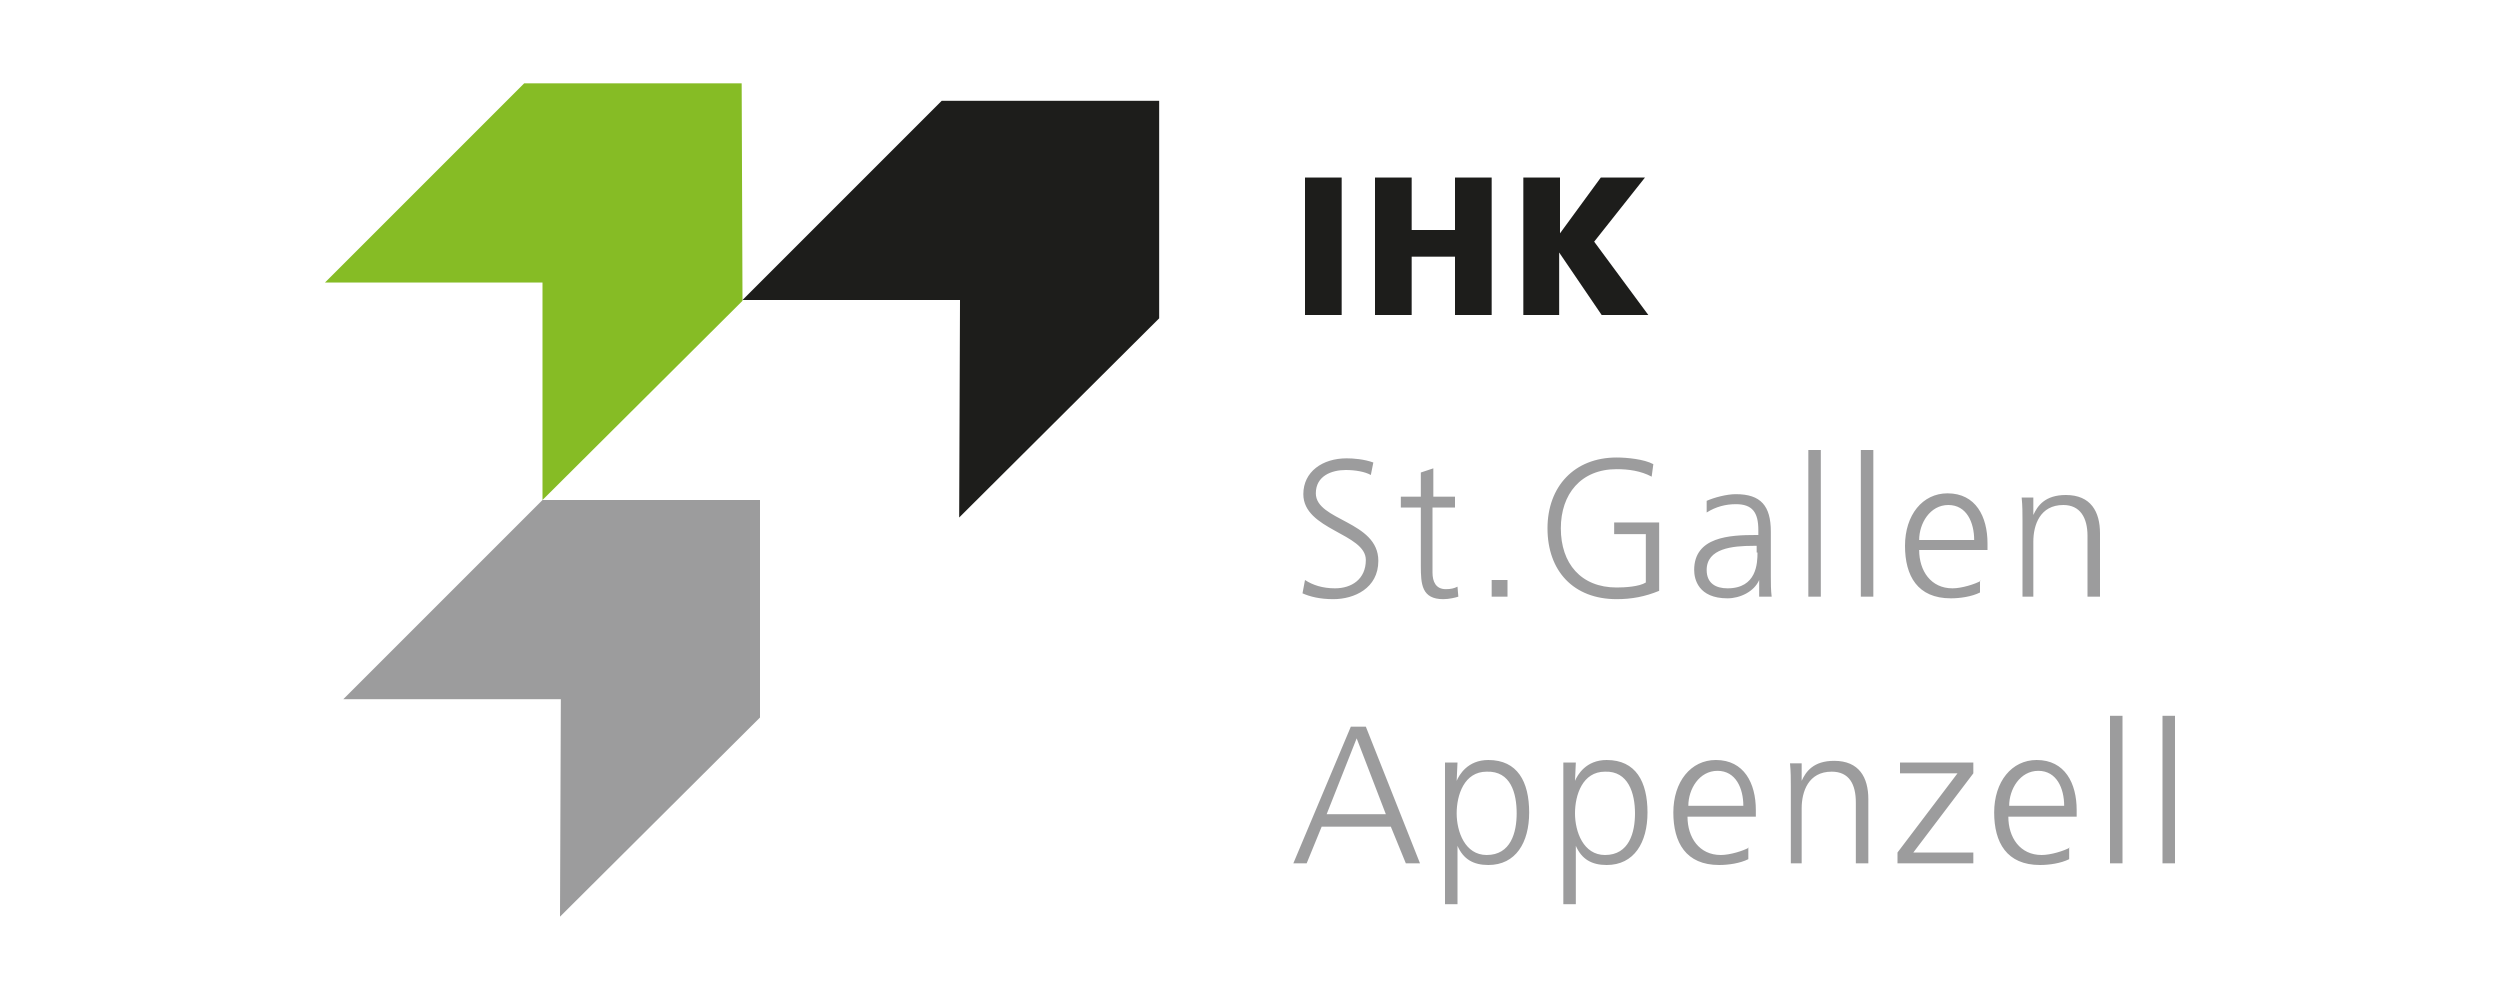 <?xml version="1.0" encoding="utf-8"?>
<!-- Generator: Adobe Illustrator 27.2.0, SVG Export Plug-In . SVG Version: 6.00 Build 0)  -->
<svg version="1.1" id="IHK" xmlns="http://www.w3.org/2000/svg" xmlns:xlink="http://www.w3.org/1999/xlink" x="0px" y="0px"
	 viewBox="0 0 300 120" style="enable-background:new 0 0 300 120;" xml:space="preserve">
<style type="text/css">
	.st0{fill:#86BC25;}
	.st1{fill:#1D1D1B;}
	.st2{fill:#9C9C9D;}
</style>
<polygon class="st0" points="89.1,36.1 89,10 62.9,10 39,33.9 65.1,33.9 65.1,60 "/>
<polygon class="st1" points="139.1,38.2 139.1,12.1 113,12.1 89.1,36 115.2,36 115.1,62.1 "/>
<polygon class="st2" points="91.2,86.1 91.2,60 65.1,60 41.2,83.9 67.3,83.9 67.2,110 "/>
<g>
	<g>
		<path class="st2" d="M259.5,103.6h1.5V85.9h-1.5V103.6z M253.2,103.6h1.5V85.9h-1.5V103.6z M241.1,96.7c0-2,1.3-4.2,3.5-4.2
			c2.2,0,3.1,2.1,3.1,4.2H241.1z M248.4,101.7c-0.7,0.4-2.3,0.9-3.4,0.9c-2.6,0-4-2.1-4-4.6h8.2v-0.8c0-3.2-1.4-6-4.8-6
			c-3,0-5.1,2.6-5.1,6.3c0,3.6,1.5,6.3,5.5,6.3c1.1,0,2.5-0.2,3.5-0.7V101.7z M227.8,103.6h9v-1.3h-7.2l7.2-9.5v-1.3H228v1.3h6.9
			l-7.2,9.5V103.6z M214.7,103.6h1.5v-6.6c0-2,0.8-4.4,3.6-4.4c2.1,0,2.9,1.5,2.9,3.7v7.3h1.5v-7.7c0-2.6-1.1-4.6-4.1-4.6
			c-2.5,0-3.4,1.3-3.9,2.4h0v-2.1h-1.4c0.1,1,0.1,1.9,0.1,2.8V103.6z M202.6,96.7c0-2,1.3-4.2,3.5-4.2c2.2,0,3.1,2.1,3.1,4.2H202.6z
			 M209.9,101.7c-0.7,0.4-2.3,0.9-3.4,0.9c-2.6,0-4-2.1-4-4.6h8.2v-0.8c0-3.2-1.4-6-4.8-6c-3,0-5.1,2.6-5.1,6.3
			c0,3.6,1.5,6.3,5.5,6.3c1.1,0,2.5-0.2,3.5-0.7V101.7z M196.2,97.6c0,2.3-0.7,5-3.6,5c-2.6,0-3.6-2.8-3.6-5c0-2.2,0.9-5,3.6-5
			C195.4,92.5,196.2,95.2,196.2,97.6 M187.6,108.5h1.5v-7h0c0.7,1.6,1.9,2.3,3.7,2.3c3.3,0,4.9-2.7,4.9-6.3c0-3.7-1.4-6.3-4.9-6.3
			c-2.5,0-3.5,1.8-3.8,2.5h0l0.1-2.2h-1.5V108.5z M182,97.6c0,2.3-0.7,5-3.6,5c-2.6,0-3.6-2.8-3.6-5c0-2.2,0.9-5,3.6-5
			C181.3,92.5,182,95.2,182,97.6 M173.4,108.5h1.5v-7h0c0.7,1.6,1.9,2.3,3.7,2.3c3.3,0,4.9-2.7,4.9-6.3c0-3.7-1.4-6.3-4.9-6.3
			c-2.5,0-3.5,1.8-3.8,2.5h0l0.1-2.2h-1.5V108.5z M166.3,97.7h-7.1l3.6-9.1L166.3,97.7z M155.2,103.6h1.6l1.8-4.4h8.3l1.8,4.4h1.7
			l-6.5-16.4h-1.8L155.2,103.6z"/>
		<path class="st2" d="M242.5,71.6h1.5V65c0-2,0.8-4.4,3.6-4.4c2,0,2.9,1.5,2.9,3.7v7.3h1.5V64c0-2.6-1.1-4.6-4.1-4.6
			c-2.5,0-3.4,1.3-3.9,2.4h0v-2.1h-1.4c0.1,1,0.1,1.9,0.1,2.8V71.6z M230.3,64.8c0-2,1.3-4.2,3.5-4.2c2.2,0,3.1,2.1,3.1,4.2H230.3z
			 M237.7,69.7c-0.7,0.4-2.3,0.9-3.4,0.9c-2.6,0-4-2.1-4-4.6h8.2v-0.8c0-3.2-1.4-6-4.8-6c-3,0-5.1,2.6-5.1,6.3
			c0,3.6,1.5,6.3,5.5,6.3c1.1,0,2.5-0.2,3.5-0.7V69.7z M223.3,71.6h1.5V54h-1.5V71.6z M217,71.6h1.5V54H217V71.6z M210.9,66.3
			c0,1.3-0.1,4.3-3.6,4.3c-1.4,0-2.5-0.6-2.5-2.2c0-2.6,3.1-2.9,5.6-2.9h0.4V66.3z M211.1,71.6h1.5c-0.1-0.8-0.1-1.6-0.1-2.5v-5.3
			c0-3.1-1.2-4.5-4.2-4.5c-1.1,0-2.6,0.4-3.5,0.8v1.4c1.1-0.7,2.3-1,3.5-1c2,0,2.7,1,2.7,3.1v0.6h-0.3c-3.1,0-7.4,0.2-7.4,4.2
			c0,1.1,0.5,3.4,4,3.4c1.5,0,3.2-0.8,3.8-2.2h0V71.6z M197.5,69.9c-0.8,0.5-2.5,0.6-3.5,0.6c-4.3,0-6.7-2.9-6.7-7.1
			c0-4.1,2.4-7.1,6.7-7.1c1.4,0,2.9,0.2,4.2,0.9l0.2-1.5c-1.1-0.6-3.2-0.8-4.4-0.8c-5.1,0-8.3,3.5-8.3,8.5c0,5.1,3.1,8.5,8.3,8.5
			c1.8,0,3.4-0.3,5.1-1v-8.2h-5.4v1.4h3.8V69.9z M179,71.6h1.9v-2H179V71.6z M174.8,59.6H172v-3.4l-1.5,0.5v2.9h-2.4v1.3h2.4v7
			c0,2.2,0.1,4,2.7,4c0.7,0,1.5-0.2,1.8-0.3l-0.1-1.2c-0.4,0.2-0.8,0.3-1.4,0.3c-1.2,0-1.6-0.9-1.6-2v-7.8h2.7V59.6z M156.3,71.2
			c0.9,0.4,2.1,0.7,3.7,0.7c2.5,0,5.4-1.3,5.4-4.6c0-4.8-7.5-4.8-7.5-8.1c0-2.1,1.9-2.8,3.6-2.8c1.1,0,2.3,0.2,3,0.6l0.3-1.5
			c-1.1-0.4-2.4-0.5-3.2-0.5c-2.9,0-5.2,1.6-5.2,4.3c0,4.3,7.5,4.7,7.5,7.9c0,2.3-1.7,3.4-3.7,3.4c-1.5,0-2.7-0.4-3.6-1L156.3,71.2z
			"/>
	</g>
</g>
<path class="st1" d="M182.7,37.8h4.4v-7.5h0l5.1,7.5h5.6l-6.5-8.8l6.1-7.7h-5.3l-4.9,6.7h0v-6.7h-4.4V37.8z M165,37.8h4.4v-7h5.2v7
	h4.4V21.3h-4.4v6.3h-5.2v-6.3H165V37.8z M156.6,37.8h4.4V21.3h-4.4V37.8z"/>
</svg>
